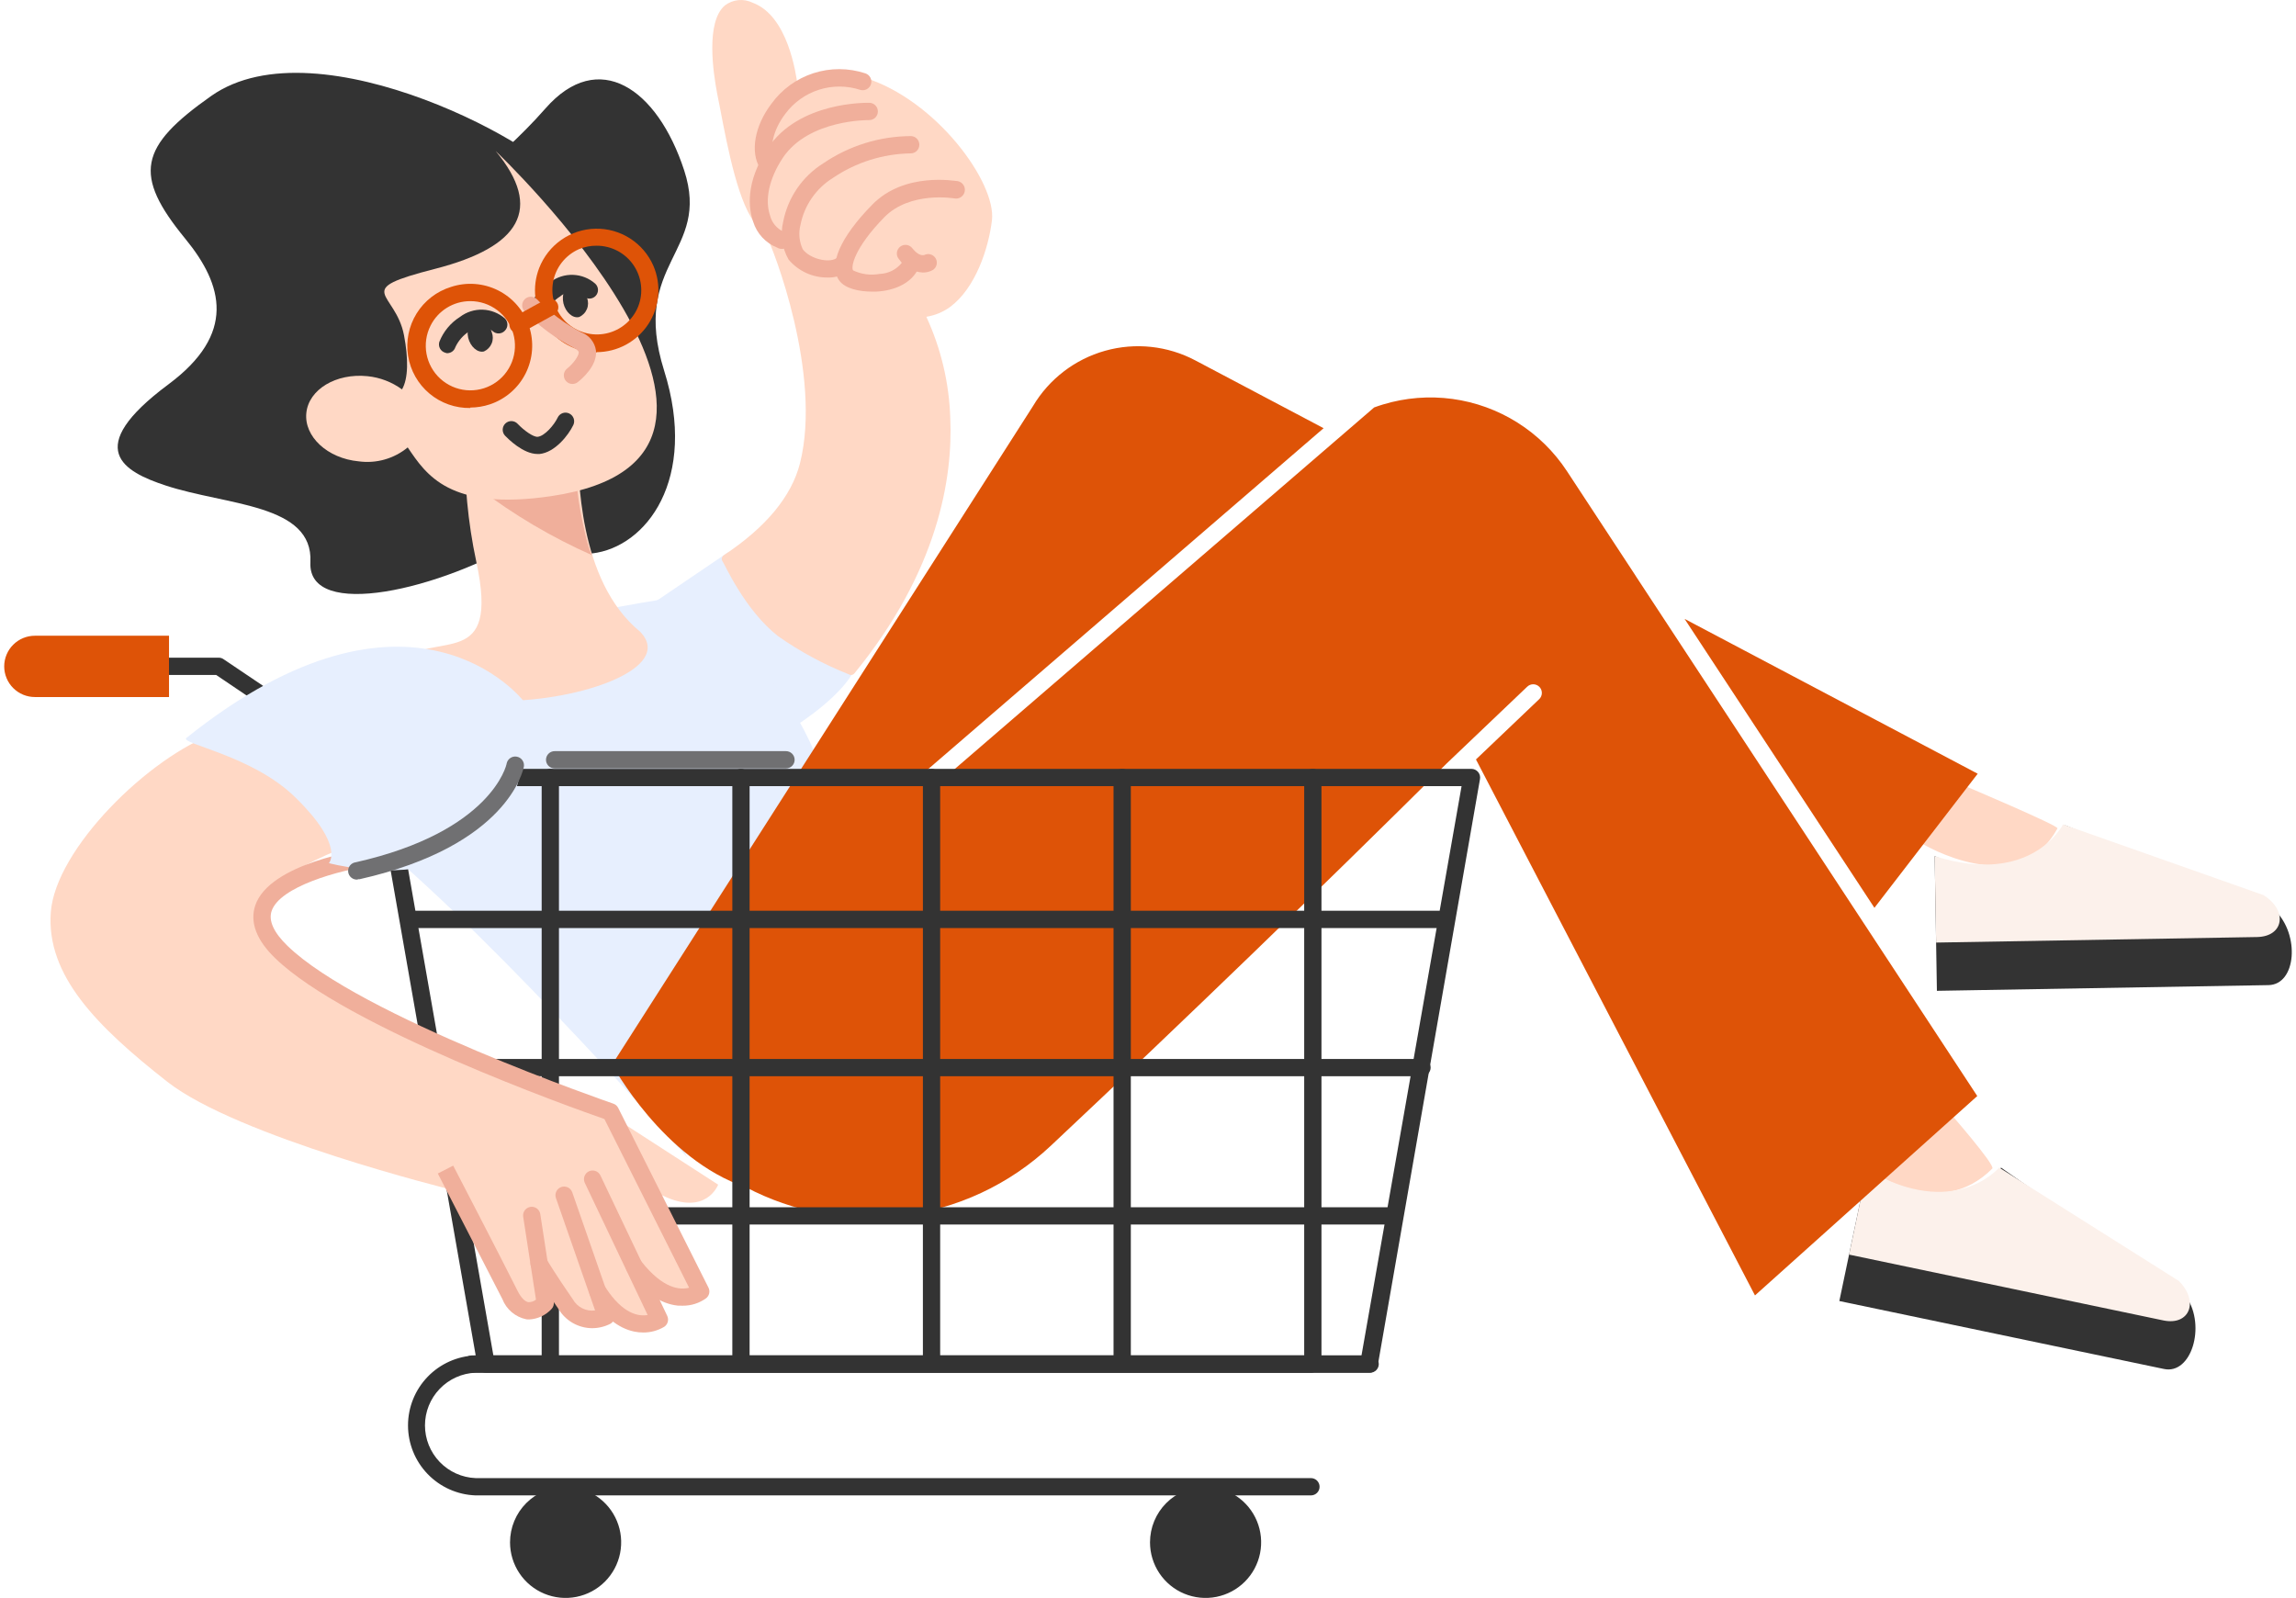 <svg width="273" height="190" viewBox="0 0 273 190" fill="none" xmlns="http://www.w3.org/2000/svg">
<path d="M222.596 139.235C222.596 139.235 230.55 145.29 236.89 138.948C237.29 138.547 231.7 132.163 231.7 132.163L222.596 139.235Z" fill="#FFD8C5"/>
<path d="M244.638 98.496C244.802 98.177 233.693 93.479 233.693 93.479L228.555 100.315C228.555 100.315 239.911 107.213 244.638 98.496Z" fill="#FFD8C5"/>
<path d="M86.572 65.67C89.306 70.451 93.802 73.972 99.098 75.478C108.265 78.284 92.409 88.122 91.237 88.122C90.066 88.122 75.977 72.856 75.977 72.856L86.572 65.67Z" fill="#E7EFFE"/>
<path d="M221.989 139.02L218.701 154.697L257.309 162.777C260.546 163.456 262.303 157.73 260.001 154.255L237.928 138.834C237.928 138.834 232.378 147.254 221.989 139.02Z" fill="#333333"/>
<path d="M221.979 139.072L219.862 149.177L257.215 157C260.349 157.658 261.5 154.749 259.075 152.313L237.701 138.825C237.701 138.825 232.43 145.168 221.979 139.072Z" fill="#FCF1EB"/>
<path d="M230.036 101.795L230.303 117.812L269.732 117.134C273.051 117.072 273.493 111.099 270.472 108.221L245.542 98.125C245.542 98.125 241.987 107.491 230.036 101.795Z" fill="#333333"/>
<path d="M230.036 101.795L230.21 112.075L268.365 111.417C271.571 111.355 272.044 108.271 269.136 106.431L245.306 98.022C245.306 98.022 241.576 105.444 230.036 101.795Z" fill="#FCF1EB"/>
<path d="M221.917 140.551C222.16 140.555 222.397 140.473 222.585 140.318C222.774 140.164 222.901 139.948 222.945 139.708L223.592 136.038C223.616 135.903 223.612 135.765 223.583 135.631C223.553 135.497 223.497 135.371 223.418 135.259C223.34 135.146 223.239 135.051 223.124 134.977C223.008 134.904 222.879 134.854 222.744 134.83C222.609 134.807 222.471 134.81 222.337 134.84C222.204 134.87 222.077 134.925 221.965 135.004C221.853 135.083 221.758 135.183 221.684 135.299C221.611 135.414 221.561 135.543 221.537 135.678L220.89 139.348C220.866 139.481 220.869 139.618 220.898 139.75C220.927 139.882 220.981 140.007 221.059 140.117C221.136 140.228 221.234 140.322 221.348 140.395C221.462 140.468 221.589 140.517 221.722 140.541L221.917 140.551Z" fill="#333333"/>
<path d="M41.024 86.059C39.997 76.806 79.21 71.255 80.207 71.019C83.393 70.278 106.35 91.713 95.704 105.201C75.542 130.726 81.862 137.799 81.862 137.799C81.862 137.799 59.614 112.448 45.124 100.42" fill="#E7EFFE"/>
<path d="M200.301 73.587L235.153 91.998L222.874 107.942L200.301 73.587Z" fill="#DE5307"/>
<path d="M221.543 109.67L221.541 109.673L235.101 130.323L208.671 154.03L175.495 90.301L183.012 83.136C183.21 82.948 183.325 82.689 183.331 82.417C183.338 82.144 183.236 81.879 183.048 81.682C182.86 81.484 182.601 81.369 182.329 81.363C182.056 81.356 181.792 81.458 181.594 81.646L172.027 90.764C156.756 105.917 141.098 121.062 124.932 136.245C120.023 140.856 113.766 143.774 107.079 144.569C100.74 145.323 94.329 144.133 88.692 141.168C78.856 137.878 72.781 126.581 72.781 126.581L122.825 48.286C124.732 45.075 127.8 42.719 131.394 41.709C134.989 40.698 138.834 41.11 142.134 42.858L157.381 50.913L110.093 91.68C109.938 91.817 109.827 91.999 109.777 92.2C109.726 92.402 109.738 92.614 109.81 92.809C109.882 93.004 110.012 93.172 110.182 93.291C110.352 93.411 110.554 93.476 110.762 93.479C111.01 93.481 111.251 93.394 111.44 93.232L163.389 48.446C163.743 48.316 164.102 48.196 164.464 48.087C167.125 47.283 169.926 47.06 172.68 47.432C175.433 47.805 178.075 48.764 180.427 50.245C182.778 51.726 184.785 53.694 186.311 56.018L194.449 68.413C194.465 68.442 194.482 68.472 194.5 68.5L221.5 109.61C221.514 109.63 221.528 109.651 221.543 109.67Z" fill="#DE5307"/>
<path d="M57.8 163.219H162.79C163.035 163.223 163.273 163.139 163.461 162.982C163.65 162.826 163.776 162.607 163.817 162.366L175.974 92.635C176 92.487 175.994 92.334 175.955 92.188C175.916 92.043 175.845 91.907 175.748 91.792C175.651 91.676 175.53 91.583 175.393 91.519C175.257 91.455 175.108 91.422 174.957 91.422H45.561C45.41 91.422 45.261 91.455 45.124 91.519C44.987 91.583 44.867 91.676 44.77 91.792C44.673 91.907 44.602 92.043 44.563 92.188C44.524 92.334 44.517 92.487 44.544 92.635L56.772 162.366C56.814 162.607 56.94 162.826 57.129 162.982C57.317 163.139 57.555 163.223 57.8 163.219ZM161.886 161.163H58.663L46.794 93.478H173.785L161.886 161.163Z" fill="#333333"/>
<path d="M56.546 177.808H155.874C156.146 177.808 156.408 177.699 156.6 177.506C156.793 177.314 156.901 177.052 156.901 176.78C156.901 176.507 156.793 176.245 156.6 176.053C156.408 175.86 156.146 175.752 155.874 175.752H56.546C54.928 175.686 53.399 174.997 52.278 173.829C51.157 172.661 50.531 171.105 50.531 169.486C50.531 167.866 51.157 166.31 52.278 165.142C53.399 163.974 54.928 163.285 56.546 163.22H155.874C156.146 163.22 156.408 163.112 156.6 162.919C156.793 162.726 156.901 162.464 156.901 162.192C156.901 161.919 156.793 161.658 156.6 161.465C156.408 161.272 156.146 161.164 155.874 161.164H56.546C54.39 161.24 52.348 162.15 50.85 163.702C49.352 165.254 48.514 167.328 48.514 169.486C48.514 171.644 49.352 173.717 50.85 175.269C52.348 176.822 54.39 177.732 56.546 177.808Z" fill="#333333"/>
<path d="M136.739 183.39C136.739 184.697 137.126 185.975 137.852 187.062C138.578 188.149 139.61 188.997 140.818 189.497C142.025 189.997 143.353 190.128 144.635 189.873C145.917 189.618 147.094 188.988 148.018 188.064C148.942 187.139 149.572 185.962 149.827 184.679C150.082 183.397 149.951 182.068 149.451 180.86C148.95 179.652 148.104 178.62 147.017 177.894C145.93 177.167 144.653 176.78 143.346 176.78C141.594 176.78 139.913 177.476 138.674 178.716C137.435 179.955 136.739 181.637 136.739 183.39Z" fill="#333333"/>
<path d="M60.644 183.39C60.644 184.697 61.032 185.975 61.758 187.062C62.484 188.149 63.516 188.997 64.723 189.497C65.93 189.997 67.259 190.128 68.541 189.873C69.823 189.618 71 188.988 71.924 188.064C72.848 187.139 73.477 185.962 73.732 184.679C73.987 183.397 73.857 182.068 73.356 180.86C72.856 179.652 72.009 178.62 70.923 177.894C69.836 177.167 68.559 176.78 67.252 176.78C65.499 176.78 63.819 177.476 62.58 178.716C61.34 179.955 60.644 181.637 60.644 183.39Z" fill="#333333"/>
<path d="M48.92 110.347H171.133C171.406 110.347 171.667 110.239 171.86 110.046C172.053 109.854 172.161 109.592 172.161 109.32C172.161 109.047 172.053 108.786 171.86 108.593C171.667 108.4 171.406 108.292 171.133 108.292H48.92C48.648 108.292 48.386 108.4 48.194 108.593C48.001 108.786 47.893 109.047 47.893 109.32C47.893 109.592 48.001 109.854 48.194 110.046C48.386 110.239 48.648 110.347 48.92 110.347Z" fill="#333333"/>
<path d="M52.004 127.968H169.078C169.351 127.968 169.612 127.86 169.805 127.667C169.997 127.474 170.106 127.213 170.106 126.94C170.106 126.668 169.997 126.406 169.805 126.213C169.612 126.021 169.351 125.912 169.078 125.912H52.004C51.731 125.912 51.47 126.021 51.277 126.213C51.084 126.406 50.977 126.668 50.977 126.94C50.977 127.213 51.084 127.474 51.277 127.667C51.47 127.86 51.731 127.968 52.004 127.968Z" fill="#333333"/>
<path d="M55.086 145.599H164.968C165.24 145.599 165.501 145.491 165.694 145.298C165.887 145.105 165.995 144.844 165.995 144.571C165.995 144.299 165.887 144.037 165.694 143.845C165.501 143.652 165.24 143.544 164.968 143.544H55.086C54.814 143.544 54.552 143.652 54.359 143.845C54.167 144.037 54.059 144.299 54.059 144.571C54.059 144.844 54.167 145.105 54.359 145.298C54.552 145.491 54.814 145.599 55.086 145.599Z" fill="#333333"/>
<path d="M56.114 163.219H162.912C163.185 163.219 163.446 163.111 163.639 162.918C163.832 162.726 163.94 162.464 163.94 162.192C163.94 161.919 163.832 161.658 163.639 161.465C163.446 161.272 163.185 161.164 162.912 161.164H56.114C55.842 161.164 55.58 161.272 55.388 161.465C55.195 161.658 55.087 161.919 55.087 162.192C55.087 162.464 55.195 162.726 55.388 162.918C55.58 163.111 55.842 163.219 56.114 163.219Z" fill="#333333"/>
<path d="M156.099 162.993C156.372 162.993 156.633 162.885 156.826 162.692C157.018 162.499 157.126 162.238 157.126 161.965V92.45C157.126 92.177 157.018 91.916 156.826 91.723C156.633 91.53 156.372 91.422 156.099 91.422C155.826 91.422 155.565 91.53 155.373 91.723C155.18 91.916 155.072 92.177 155.072 92.45V161.965C155.072 162.238 155.18 162.499 155.373 162.692C155.565 162.885 155.826 162.993 156.099 162.993Z" fill="#333333"/>
<path d="M133.43 162.993C133.702 162.993 133.964 162.885 134.156 162.692C134.349 162.499 134.458 162.238 134.458 161.965V92.45C134.458 92.177 134.349 91.916 134.156 91.723C133.964 91.53 133.702 91.422 133.43 91.422C133.157 91.422 132.896 91.53 132.703 91.723C132.51 91.916 132.402 92.177 132.402 92.45V161.965C132.402 162.238 132.51 162.499 132.703 162.692C132.896 162.885 133.157 162.993 133.43 162.993Z" fill="#333333"/>
<path d="M110.761 162.993C111.034 162.993 111.295 162.885 111.488 162.692C111.681 162.499 111.789 162.238 111.789 161.965V92.45C111.789 92.177 111.681 91.916 111.488 91.723C111.295 91.53 111.034 91.422 110.761 91.422C110.489 91.422 110.227 91.53 110.035 91.723C109.842 91.916 109.734 92.177 109.734 92.45V161.965C109.734 162.238 109.842 162.499 110.035 162.692C110.227 162.885 110.489 162.993 110.761 162.993Z" fill="#333333"/>
<path d="M88.103 162.993C88.375 162.993 88.636 162.885 88.829 162.692C89.022 162.499 89.13 162.238 89.13 161.965V92.45C89.13 92.177 89.022 91.916 88.829 91.723C88.636 91.53 88.375 91.422 88.103 91.422C87.83 91.422 87.569 91.53 87.376 91.723C87.183 91.916 87.075 92.177 87.075 92.45V161.965C87.075 162.238 87.183 162.499 87.376 162.692C87.569 162.885 87.83 162.993 88.103 162.993Z" fill="#333333"/>
<path d="M65.434 162.993C65.707 162.993 65.968 162.885 66.161 162.692C66.354 162.499 66.462 162.238 66.462 161.965V92.45C66.462 92.177 66.354 91.916 66.161 91.723C65.968 91.53 65.707 91.422 65.434 91.422C65.162 91.422 64.9 91.53 64.707 91.723C64.515 91.916 64.406 92.177 64.406 92.45V161.965C64.406 162.238 64.515 162.499 64.707 162.692C64.9 162.885 65.162 162.993 65.434 162.993Z" fill="#333333"/>
<path d="M45.612 93.479C45.78 93.479 45.946 93.438 46.095 93.359C46.244 93.28 46.371 93.166 46.465 93.026C46.541 92.914 46.594 92.788 46.621 92.656C46.648 92.523 46.648 92.387 46.623 92.254C46.597 92.121 46.545 91.995 46.471 91.882C46.396 91.77 46.3 91.673 46.188 91.597L26.591 78.387C26.424 78.266 26.222 78.201 26.016 78.202H3.696C3.423 78.202 3.162 78.311 2.969 78.503C2.776 78.696 2.668 78.958 2.668 79.23C2.668 79.503 2.776 79.764 2.969 79.957C3.162 80.15 3.423 80.258 3.696 80.258H25.707L45.037 93.304C45.207 93.418 45.407 93.479 45.612 93.479Z" fill="#333333"/>
<path d="M4.148 82.88H20.097V75.591H4.148C3.182 75.591 2.256 75.974 1.572 76.656C0.888 77.338 0.503 78.264 0.5 79.23C0.5 79.709 0.594 80.184 0.778 80.627C0.961 81.07 1.23 81.472 1.569 81.811C1.907 82.15 2.309 82.418 2.752 82.602C3.195 82.785 3.669 82.88 4.148 82.88Z" fill="#DE5307"/>
<path d="M62.608 63.923C62.608 63.923 63.965 66.534 70.398 65.804C76.83 65.074 83.027 56.994 78.968 44.072C74.909 31.149 84.548 30.049 81.352 20.262C78.156 10.476 71.148 5.716 64.859 12.892C58.57 20.067 52.856 22.555 56.401 25.392C59.947 28.23 69.02 26.729 67.469 22.308C65.917 17.888 37.843 2.447 25.111 11.411C16.53 17.456 15.79 20.776 22.028 28.384C26.56 33.915 28.091 39.692 20.045 45.686C9.686 53.386 14.732 56.089 19.685 57.724C26.981 60.129 37.257 59.893 36.908 66.853C36.558 73.812 52.414 70.153 62.608 63.923Z" fill="#333333"/>
<path d="M59.741 83.342C56.719 83.342 52.835 74.676 47.06 78.778C52.003 74.83 59.453 79.919 56.638 66.812C52.527 47.649 58.24 28.137 68.219 51.391C68.431 51.892 68.563 52.422 68.609 52.964C68.866 56.243 68.609 68.991 76.142 75.139C80.242 79.467 68.979 83.342 59.741 83.342Z" fill="#FFD8C5"/>
<path d="M68.62 57.868C64.719 58.183 60.802 58.238 56.895 58.032C61.072 61.214 65.607 63.895 70.408 66.02C69.761 65.095 68.692 59.513 68.62 57.868Z" fill="#F0AF9B"/>
<path d="M36.424 49.098C36.712 46.302 39.959 44.349 43.689 44.729C45.175 44.877 46.595 45.42 47.8 46.302C48.55 45.017 48.571 42.652 48.036 39.856C47.009 34.562 41.645 34.551 51.746 31.961C61.847 29.37 64.632 24.826 58.939 17.959C58.939 17.959 97.207 54.31 65.557 58.988C53.411 60.787 50.667 56.417 48.478 53.2C47.673 53.863 46.741 54.352 45.738 54.637C44.735 54.922 43.684 54.996 42.651 54.855C38.921 54.505 36.136 51.894 36.424 49.098Z" fill="#FFD8C5"/>
<path d="M53.123 41.995C53.351 42.005 53.575 41.938 53.761 41.806C53.947 41.674 54.084 41.484 54.15 41.265C54.514 40.491 55.092 39.838 55.815 39.384C56.201 39.052 56.693 38.869 57.202 38.869C57.712 38.869 58.204 39.052 58.59 39.384C58.792 39.566 59.058 39.661 59.329 39.647C59.601 39.634 59.856 39.513 60.039 39.312C60.227 39.12 60.333 38.861 60.333 38.592C60.333 38.323 60.227 38.065 60.039 37.873C59.305 37.227 58.371 36.856 57.395 36.822C56.419 36.788 55.461 37.094 54.685 37.688C53.575 38.389 52.718 39.426 52.239 40.648C52.159 40.909 52.185 41.19 52.312 41.431C52.44 41.672 52.657 41.853 52.917 41.933C52.983 41.961 53.052 41.982 53.123 41.995Z" fill="#333333"/>
<path d="M55.671 40.175C55.928 41.203 56.761 41.974 57.542 41.789C57.958 41.602 58.287 41.262 58.461 40.839C58.635 40.417 58.64 39.944 58.477 39.517C58.22 38.489 57.388 37.718 56.617 37.903C55.846 38.089 55.425 39.086 55.671 40.175Z" fill="#333333"/>
<path d="M63.913 37.852C64.141 37.862 64.366 37.796 64.552 37.663C64.738 37.531 64.875 37.341 64.941 37.122C65.306 36.347 65.888 35.694 66.616 35.241C67.002 34.909 67.494 34.726 68.003 34.726C68.512 34.726 69.004 34.909 69.39 35.241C69.592 35.423 69.858 35.518 70.13 35.505C70.401 35.491 70.656 35.37 70.839 35.169C71.019 34.969 71.114 34.706 71.103 34.437C71.091 34.168 70.974 33.914 70.777 33.73C70.046 33.085 69.113 32.715 68.139 32.681C67.165 32.647 66.209 32.952 65.434 33.545C64.326 34.25 63.467 35.286 62.978 36.506C62.939 36.635 62.925 36.771 62.938 36.906C62.952 37.041 62.991 37.172 63.055 37.291C63.119 37.411 63.206 37.516 63.311 37.602C63.416 37.688 63.537 37.752 63.667 37.791C63.746 37.822 63.829 37.843 63.913 37.852Z" fill="#333333"/>
<path d="M66.996 36.083C67.252 37.111 68.085 37.882 68.856 37.697C69.276 37.514 69.609 37.175 69.785 36.751C69.961 36.328 69.967 35.853 69.802 35.425C69.544 34.397 68.712 33.626 67.941 33.811C67.17 33.996 66.749 34.973 66.996 36.083Z" fill="#333333"/>
<path d="M63.913 53.981H64.16C65.989 53.786 67.582 51.761 68.168 50.538C68.227 50.415 68.26 50.282 68.267 50.146C68.275 50.01 68.255 49.874 68.209 49.746C68.163 49.618 68.092 49.5 68 49.399C67.909 49.299 67.798 49.218 67.674 49.16C67.428 49.044 67.145 49.031 66.889 49.124C66.632 49.216 66.423 49.407 66.308 49.654C65.896 50.527 64.766 51.843 63.944 51.936C63.43 51.998 62.279 51.165 61.549 50.394C61.457 50.295 61.346 50.216 61.223 50.16C61.1 50.105 60.967 50.074 60.832 50.069C60.697 50.065 60.562 50.087 60.436 50.135C60.31 50.183 60.194 50.255 60.096 50.347C59.997 50.44 59.918 50.551 59.862 50.674C59.806 50.797 59.775 50.93 59.771 51.065C59.767 51.2 59.789 51.335 59.837 51.461C59.885 51.588 59.957 51.704 60.049 51.802C60.409 52.172 62.197 53.981 63.913 53.981Z" fill="#333333"/>
<path d="M55.918 48.461C56.707 48.457 57.491 48.329 58.241 48.081C60.091 47.468 61.623 46.144 62.498 44.401C63.372 42.658 63.519 40.639 62.906 38.788C62.293 36.936 60.97 35.405 59.228 34.529C57.485 33.654 55.467 33.507 53.616 34.12C51.923 34.644 50.475 35.761 49.539 37.267C48.603 38.772 48.242 40.565 48.522 42.316C48.802 44.067 49.705 45.658 51.063 46.796C52.422 47.935 54.146 48.544 55.918 48.513V48.461ZM55.918 35.806C57.073 35.804 58.197 36.179 59.119 36.875C60.041 37.57 60.711 38.547 61.028 39.658C61.344 40.769 61.289 41.953 60.871 43.03C60.453 44.107 59.696 45.018 58.713 45.625C57.73 46.231 56.577 46.501 55.427 46.392C54.278 46.283 53.195 45.802 52.344 45.021C51.493 44.24 50.92 43.203 50.712 42.067C50.504 40.931 50.672 39.758 51.191 38.726C51.629 37.847 52.304 37.108 53.139 36.593C53.974 36.077 54.937 35.804 55.918 35.806Z" fill="#DE5307"/>
<path d="M70.953 41.872C72.17 41.868 73.368 41.562 74.438 40.981C75.508 40.4 76.417 39.563 77.084 38.544C77.751 37.525 78.155 36.357 78.26 35.143C78.365 33.93 78.166 32.709 77.684 31.591C77.1 30.259 76.135 29.131 74.911 28.348C73.686 27.564 72.257 27.162 70.803 27.192C69.35 27.222 67.938 27.682 66.747 28.515C65.555 29.347 64.637 30.514 64.108 31.869C63.677 32.984 63.523 34.187 63.659 35.374C63.796 36.562 64.219 37.699 64.893 38.686C65.567 39.674 66.47 40.483 67.526 41.043C68.581 41.603 69.757 41.898 70.953 41.903V41.872ZM70.953 29.217C71.812 29.216 72.658 29.425 73.419 29.825C74.18 30.225 74.832 30.804 75.318 31.513C75.805 32.221 76.112 33.038 76.212 33.891C76.313 34.745 76.204 35.611 75.895 36.413C75.577 37.222 75.064 37.94 74.402 38.503C73.74 39.067 72.95 39.459 72.101 39.644C71.252 39.83 70.37 39.803 69.534 39.567C68.697 39.331 67.932 38.892 67.305 38.29C66.678 37.687 66.21 36.94 65.94 36.113C65.671 35.287 65.609 34.407 65.76 33.55C65.912 32.694 66.271 31.888 66.807 31.204C67.344 30.52 68.04 29.979 68.836 29.628C69.503 29.349 70.219 29.209 70.942 29.217H70.953Z" fill="#DE5307"/>
<path d="M68.075 45.654C68.307 45.653 68.531 45.573 68.712 45.428C69.103 45.12 71.066 43.496 70.86 41.666C70.788 41.181 70.587 40.725 70.278 40.345C69.969 39.965 69.563 39.675 69.103 39.507C67.16 38.49 65.391 37.172 63.861 35.6C63.673 35.403 63.415 35.288 63.142 35.281C62.869 35.274 62.605 35.376 62.408 35.564C62.21 35.752 62.095 36.011 62.088 36.284C62.082 36.557 62.183 36.821 62.371 37.019C64.078 38.774 66.055 40.242 68.229 41.368C68.394 41.45 68.794 41.666 68.815 41.892C68.815 42.344 68.137 43.269 67.438 43.814C67.268 43.946 67.144 44.128 67.083 44.334C67.022 44.54 67.026 44.76 67.097 44.963C67.167 45.166 67.299 45.342 67.475 45.466C67.65 45.59 67.86 45.656 68.075 45.654Z" fill="#F0AF9B"/>
<path d="M61.643 39.62C61.816 39.62 61.986 39.574 62.136 39.486L65.866 37.43C66.105 37.294 66.279 37.068 66.352 36.803C66.424 36.538 66.388 36.255 66.252 36.017C66.115 35.778 65.89 35.603 65.625 35.531C65.36 35.459 65.077 35.495 64.839 35.631L61.108 37.687C60.906 37.796 60.746 37.97 60.654 38.181C60.562 38.392 60.544 38.628 60.602 38.851C60.66 39.074 60.791 39.271 60.974 39.41C61.157 39.549 61.382 39.623 61.612 39.62H61.643Z" fill="#DE5307"/>
<path d="M44.441 99.482C44.441 99.482 30.342 103.974 31.082 108.425C32.726 118.593 72.186 132.327 72.186 132.327L85.391 140.86C85.391 140.86 83.983 144.653 78.814 142.165C77.283 141.425 83.079 153.309 83.079 153.309C83.079 153.309 80.314 155.674 76.913 151.901C73.511 148.128 77.509 156.126 77.509 156.126C77.509 156.126 75.834 157.483 72.628 155.252C72.474 155.139 71.508 156.897 70.644 157.041C68.435 157.411 66.811 155.139 65.506 153.35C65.434 153.258 65.435 156.198 63.575 155.92C61.715 155.643 53.586 141.435 53.586 141.435C53.586 141.435 28.245 135.185 19.881 128.616C11.516 122.047 5.494 116.002 6.039 108.487C6.583 100.972 17.692 89.983 25.697 87.145C33.702 84.308 44.441 99.482 44.441 99.482Z" fill="#FFD8C5"/>
<path d="M81.156 155.252C82.166 155.267 83.154 154.953 83.971 154.358C84.151 154.21 84.276 154.006 84.324 153.778C84.373 153.55 84.343 153.312 84.239 153.104L73.51 131.742C73.39 131.5 73.18 131.315 72.925 131.228C72.627 131.125 42.775 120.844 34.163 112.445C32.54 110.862 31.913 109.474 32.293 108.333C33.239 105.445 40.247 103.471 44.429 102.895C44.699 102.859 44.943 102.718 45.109 102.502C45.275 102.286 45.348 102.014 45.313 101.744C45.295 101.609 45.251 101.479 45.183 101.362C45.115 101.245 45.024 101.142 44.916 101.06C44.809 100.977 44.685 100.917 44.554 100.883C44.423 100.849 44.286 100.841 44.152 100.86C42.919 101.024 32.006 102.648 30.341 107.686C29.694 109.659 30.495 111.798 32.735 113.946C41.223 122.171 68.105 131.752 71.866 133.057L81.937 153.114C80.909 153.392 78.854 153.299 76.244 149.968C76.076 149.753 75.83 149.613 75.559 149.579C75.288 149.546 75.015 149.621 74.8 149.789C74.585 149.956 74.445 150.203 74.411 150.473C74.377 150.744 74.453 151.018 74.62 151.233C76.542 153.68 78.546 155.026 80.58 155.242L81.156 155.252Z" fill="#F0AF9B"/>
<path d="M76.48 158.439C77.359 158.446 78.223 158.211 78.977 157.761C79.183 157.624 79.332 157.418 79.398 157.18C79.464 156.942 79.442 156.689 79.337 156.465L71.393 139.77C71.336 139.647 71.255 139.536 71.154 139.444C71.054 139.352 70.936 139.282 70.808 139.236C70.68 139.19 70.544 139.17 70.408 139.177C70.272 139.184 70.139 139.218 70.016 139.277C69.772 139.395 69.584 139.605 69.493 139.861C69.403 140.117 69.417 140.399 69.533 140.644L77.004 156.352C75.976 156.548 74.055 156.28 71.979 153.052C71.91 152.931 71.817 152.825 71.706 152.741C71.594 152.657 71.467 152.597 71.332 152.563C71.196 152.53 71.055 152.525 70.918 152.548C70.78 152.571 70.648 152.622 70.531 152.697C70.414 152.773 70.313 152.871 70.235 152.987C70.157 153.103 70.103 153.233 70.077 153.37C70.051 153.507 70.053 153.648 70.083 153.784C70.114 153.921 70.171 154.049 70.253 154.163C71.763 156.527 73.5 157.925 75.391 158.326C75.749 158.402 76.114 158.44 76.48 158.439Z" fill="#F0AF9B"/>
<path d="M70.388 157.926C71.141 157.928 71.884 157.752 72.556 157.412C72.773 157.297 72.942 157.109 73.032 156.881C73.123 156.653 73.129 156.4 73.049 156.168L68.044 141.775C68 141.648 67.931 141.53 67.841 141.429C67.751 141.329 67.642 141.246 67.52 141.188C67.399 141.129 67.267 141.095 67.132 141.087C66.997 141.08 66.862 141.099 66.734 141.143C66.607 141.188 66.489 141.257 66.388 141.347C66.288 141.437 66.206 141.546 66.147 141.668C66.088 141.789 66.054 141.921 66.046 142.056C66.039 142.191 66.058 142.326 66.102 142.454L70.758 155.818C70.237 155.887 69.707 155.798 69.236 155.564C68.766 155.329 68.376 154.96 68.117 154.502C66.164 151.686 65.034 149.815 65.034 149.804C64.974 149.673 64.888 149.556 64.781 149.46C64.674 149.365 64.547 149.292 64.41 149.249C64.273 149.205 64.129 149.19 63.986 149.206C63.843 149.221 63.705 149.267 63.581 149.339C63.456 149.411 63.349 149.509 63.264 149.625C63.18 149.742 63.121 149.875 63.092 150.016C63.062 150.156 63.062 150.302 63.092 150.442C63.122 150.583 63.181 150.716 63.266 150.832C63.266 150.915 64.417 152.786 66.421 155.664C66.834 156.348 67.416 156.915 68.11 157.311C68.805 157.707 69.588 157.918 70.388 157.926Z" fill="#F0AF9B"/>
<path d="M62.938 156.887C63.951 156.831 64.902 156.381 65.589 155.633C65.691 155.52 65.768 155.386 65.812 155.24C65.856 155.094 65.868 154.941 65.846 154.79L64.243 144.366C64.222 144.232 64.176 144.103 64.106 143.988C64.037 143.872 63.945 143.771 63.836 143.691C63.727 143.61 63.604 143.553 63.472 143.52C63.341 143.488 63.205 143.482 63.071 143.502C62.937 143.522 62.809 143.568 62.693 143.638C62.577 143.708 62.477 143.8 62.396 143.909C62.316 144.018 62.258 144.141 62.226 144.273C62.194 144.404 62.188 144.54 62.208 144.674L63.729 154.533C63.472 154.736 63.151 154.841 62.824 154.831C62.413 154.769 61.961 154.307 61.56 153.525C59.505 149.413 53.885 138.598 53.885 138.598L52.056 139.534C52.056 139.534 57.635 150.369 59.731 154.461C59.966 155.067 60.349 155.604 60.844 156.024C61.339 156.444 61.932 156.734 62.568 156.866C62.69 156.884 62.814 156.89 62.938 156.887Z" fill="#F0AF9B"/>
<path d="M62.238 83.342C62.238 83.342 49.034 66.246 22.162 87.742C21.309 88.431 30.064 89.798 35.171 94.866C41.018 100.603 39.107 102.628 39.107 102.628C39.107 102.628 64.54 109.67 62.238 83.342Z" fill="#E7EFFE"/>
<path d="M42.539 104.54H42.765C60.429 100.561 62.187 91.566 62.289 91.176C62.337 90.903 62.274 90.623 62.115 90.396C61.956 90.169 61.714 90.015 61.441 89.968C61.169 89.92 60.889 89.983 60.662 90.142C60.436 90.301 60.282 90.543 60.234 90.816C60.234 90.919 58.477 98.876 42.313 102.525C42.04 102.555 41.791 102.692 41.619 102.906C41.448 103.12 41.368 103.393 41.398 103.666C41.428 103.939 41.565 104.188 41.779 104.36C41.993 104.532 42.266 104.611 42.539 104.581V104.54Z" fill="#707072"/>
<path d="M65.947 91.37H93.456C93.729 91.37 93.99 91.262 94.183 91.069C94.376 90.876 94.484 90.615 94.484 90.342C94.484 90.07 94.376 89.808 94.183 89.615C93.99 89.423 93.729 89.314 93.456 89.314H65.947C65.674 89.314 65.413 89.423 65.221 89.615C65.028 89.808 64.919 90.07 64.919 90.342C64.919 90.615 65.028 90.876 65.221 91.069C65.413 91.262 65.674 91.37 65.947 91.37Z" fill="#707072"/>
<path d="M86.191 0.647C86.657 0.29 87.215 0.071 87.8 0.014C88.385 -0.042 88.974 0.067 89.5 0.328C93.672 1.87 94.638 8.707 94.833 10.136C96.007 9.416 97.325 8.961 98.693 8.803C100.062 8.645 101.448 8.787 102.756 9.221C111.326 11.863 118.478 21.732 117.944 26.194C117.543 29.535 116.002 34.222 113.001 36.474C112.158 37.095 111.178 37.504 110.144 37.666C111.893 41.454 112.861 45.555 112.991 49.725C113.299 56.798 111.583 67.818 101.595 80.062C101.546 80.122 101.485 80.171 101.416 80.204C101.347 80.238 101.271 80.256 101.194 80.257C101.103 80.258 101.014 80.233 100.937 80.186C97.96 79.006 95.132 77.481 92.511 75.642C88.565 72.558 86.139 67.037 85.934 66.78C85.887 66.725 85.854 66.661 85.837 66.591C85.819 66.522 85.817 66.449 85.831 66.379C85.842 66.309 85.866 66.242 85.903 66.182C85.941 66.122 85.989 66.07 86.047 66.029C91.082 62.699 94.124 59.008 95.121 55.081C97.782 44.503 91.904 29.452 91.144 28.085C90.867 27.775 90.632 27.429 90.445 27.057C90.378 27.057 90.311 27.043 90.25 27.016C90.188 26.99 90.132 26.951 90.085 26.903C87.856 24.59 86.54 17.723 85.585 12.706L85.276 11.153C84.793 8.594 83.899 2.6 86.191 0.647Z" fill="#FFD8C5"/>
<path d="M91.268 20.427C91.461 20.424 91.65 20.367 91.812 20.262C91.926 20.19 92.025 20.096 92.103 19.986C92.18 19.875 92.236 19.751 92.265 19.619C92.295 19.487 92.298 19.351 92.275 19.218C92.252 19.085 92.203 18.958 92.131 18.844C91.401 17.703 91.936 15.42 93.364 13.549C94.364 12.192 95.766 11.185 97.371 10.672C98.977 10.159 100.703 10.166 102.304 10.691C102.562 10.762 102.837 10.73 103.071 10.602C103.305 10.474 103.48 10.259 103.559 10.004C103.638 9.749 103.614 9.473 103.493 9.234C103.372 8.996 103.163 8.815 102.911 8.728C100.901 8.06 98.73 8.051 96.715 8.704C94.7 9.357 92.946 10.637 91.709 12.357C89.726 14.958 89.171 18.104 90.374 19.995C90.474 20.137 90.609 20.251 90.765 20.326C90.921 20.402 91.094 20.436 91.268 20.427Z" fill="#F0AF9B"/>
<path d="M92.81 29.586C93.083 29.628 93.361 29.561 93.583 29.398C93.806 29.235 93.955 28.99 93.997 28.717C94.039 28.445 93.971 28.166 93.809 27.944C93.646 27.721 93.401 27.572 93.128 27.53C92.75 27.354 92.416 27.097 92.148 26.777C91.88 26.457 91.685 26.083 91.577 25.68C90.899 23.747 91.454 21.228 93.077 18.771C96.16 14.155 103.354 14.279 103.354 14.279C103.626 14.279 103.888 14.171 104.08 13.978C104.273 13.785 104.381 13.523 104.381 13.251C104.381 12.978 104.273 12.717 104.08 12.524C103.888 12.331 103.626 12.223 103.354 12.223C103.015 12.223 94.989 12.058 91.289 17.63C88.566 21.742 89.028 24.826 89.552 26.358C89.767 27.054 90.135 27.692 90.63 28.226C91.124 28.76 91.732 29.175 92.409 29.442C92.529 29.522 92.667 29.571 92.81 29.586Z" fill="#F0AF9B"/>
<path d="M98.42 32.999C99.138 33.021 99.849 32.847 100.476 32.496C100.709 32.352 100.875 32.123 100.939 31.857C101.002 31.59 100.958 31.31 100.815 31.077C100.672 30.844 100.442 30.677 100.176 30.613C99.91 30.55 99.629 30.595 99.397 30.738C98.513 31.282 96.313 30.789 95.45 29.638C95.023 28.726 94.928 27.693 95.183 26.718C95.41 25.576 95.869 24.493 96.532 23.537C97.195 22.58 98.048 21.77 99.037 21.156C101.77 19.303 104.984 18.288 108.286 18.237C108.558 18.237 108.82 18.128 109.012 17.936C109.205 17.743 109.313 17.482 109.313 17.209C109.314 16.945 109.212 16.691 109.031 16.5C108.849 16.308 108.601 16.194 108.337 16.181C104.603 16.191 100.959 17.322 97.876 19.429C96.655 20.195 95.603 21.204 94.787 22.392C93.97 23.58 93.406 24.923 93.128 26.338C92.754 27.872 92.982 29.49 93.765 30.861C94.335 31.54 95.048 32.083 95.853 32.453C96.658 32.823 97.535 33.009 98.42 32.999Z" fill="#F0AF9B"/>
<path d="M103.692 34.675H104.185C106.456 34.552 108.214 33.647 109.025 32.249C109.1 32.132 109.15 32.001 109.172 31.864C109.195 31.727 109.189 31.587 109.156 31.453C109.123 31.318 109.063 31.192 108.98 31.081C108.897 30.97 108.792 30.877 108.672 30.807C108.552 30.738 108.42 30.694 108.282 30.677C108.144 30.66 108.005 30.672 107.872 30.71C107.739 30.749 107.615 30.814 107.508 30.902C107.4 30.989 107.312 31.098 107.248 31.221C106.931 31.626 106.53 31.957 106.072 32.19C105.614 32.422 105.11 32.551 104.596 32.568C103.523 32.767 102.415 32.619 101.431 32.146C101.164 31.766 101.524 29.525 105.182 25.793C108.265 22.709 113.403 23.583 113.485 23.593C113.758 23.645 114.04 23.586 114.269 23.43C114.498 23.274 114.656 23.033 114.708 22.76C114.76 22.488 114.701 22.206 114.545 21.976C114.389 21.747 114.148 21.589 113.876 21.537C113.619 21.537 107.587 20.386 103.723 24.323C99.859 28.26 98.482 31.519 99.777 33.339C100.486 34.346 102.233 34.675 103.692 34.675Z" fill="#F0AF9B"/>
<path d="M109.724 32.402C110.141 32.411 110.552 32.308 110.916 32.104C111.14 31.962 111.3 31.739 111.363 31.481C111.426 31.224 111.387 30.952 111.254 30.723C111.122 30.493 110.906 30.324 110.651 30.25C110.396 30.176 110.123 30.203 109.888 30.326C109.806 30.326 109.282 30.521 108.491 29.535C108.408 29.422 108.304 29.328 108.184 29.257C108.064 29.187 107.931 29.141 107.793 29.123C107.655 29.105 107.514 29.116 107.38 29.154C107.247 29.192 107.122 29.257 107.014 29.345C106.906 29.433 106.816 29.542 106.752 29.665C106.687 29.788 106.648 29.924 106.637 30.062C106.626 30.201 106.644 30.341 106.689 30.473C106.733 30.605 106.805 30.726 106.898 30.83C107.216 31.292 107.636 31.674 108.126 31.947C108.617 32.22 109.163 32.376 109.724 32.402Z" fill="#F0AF9B"/>
</svg>
